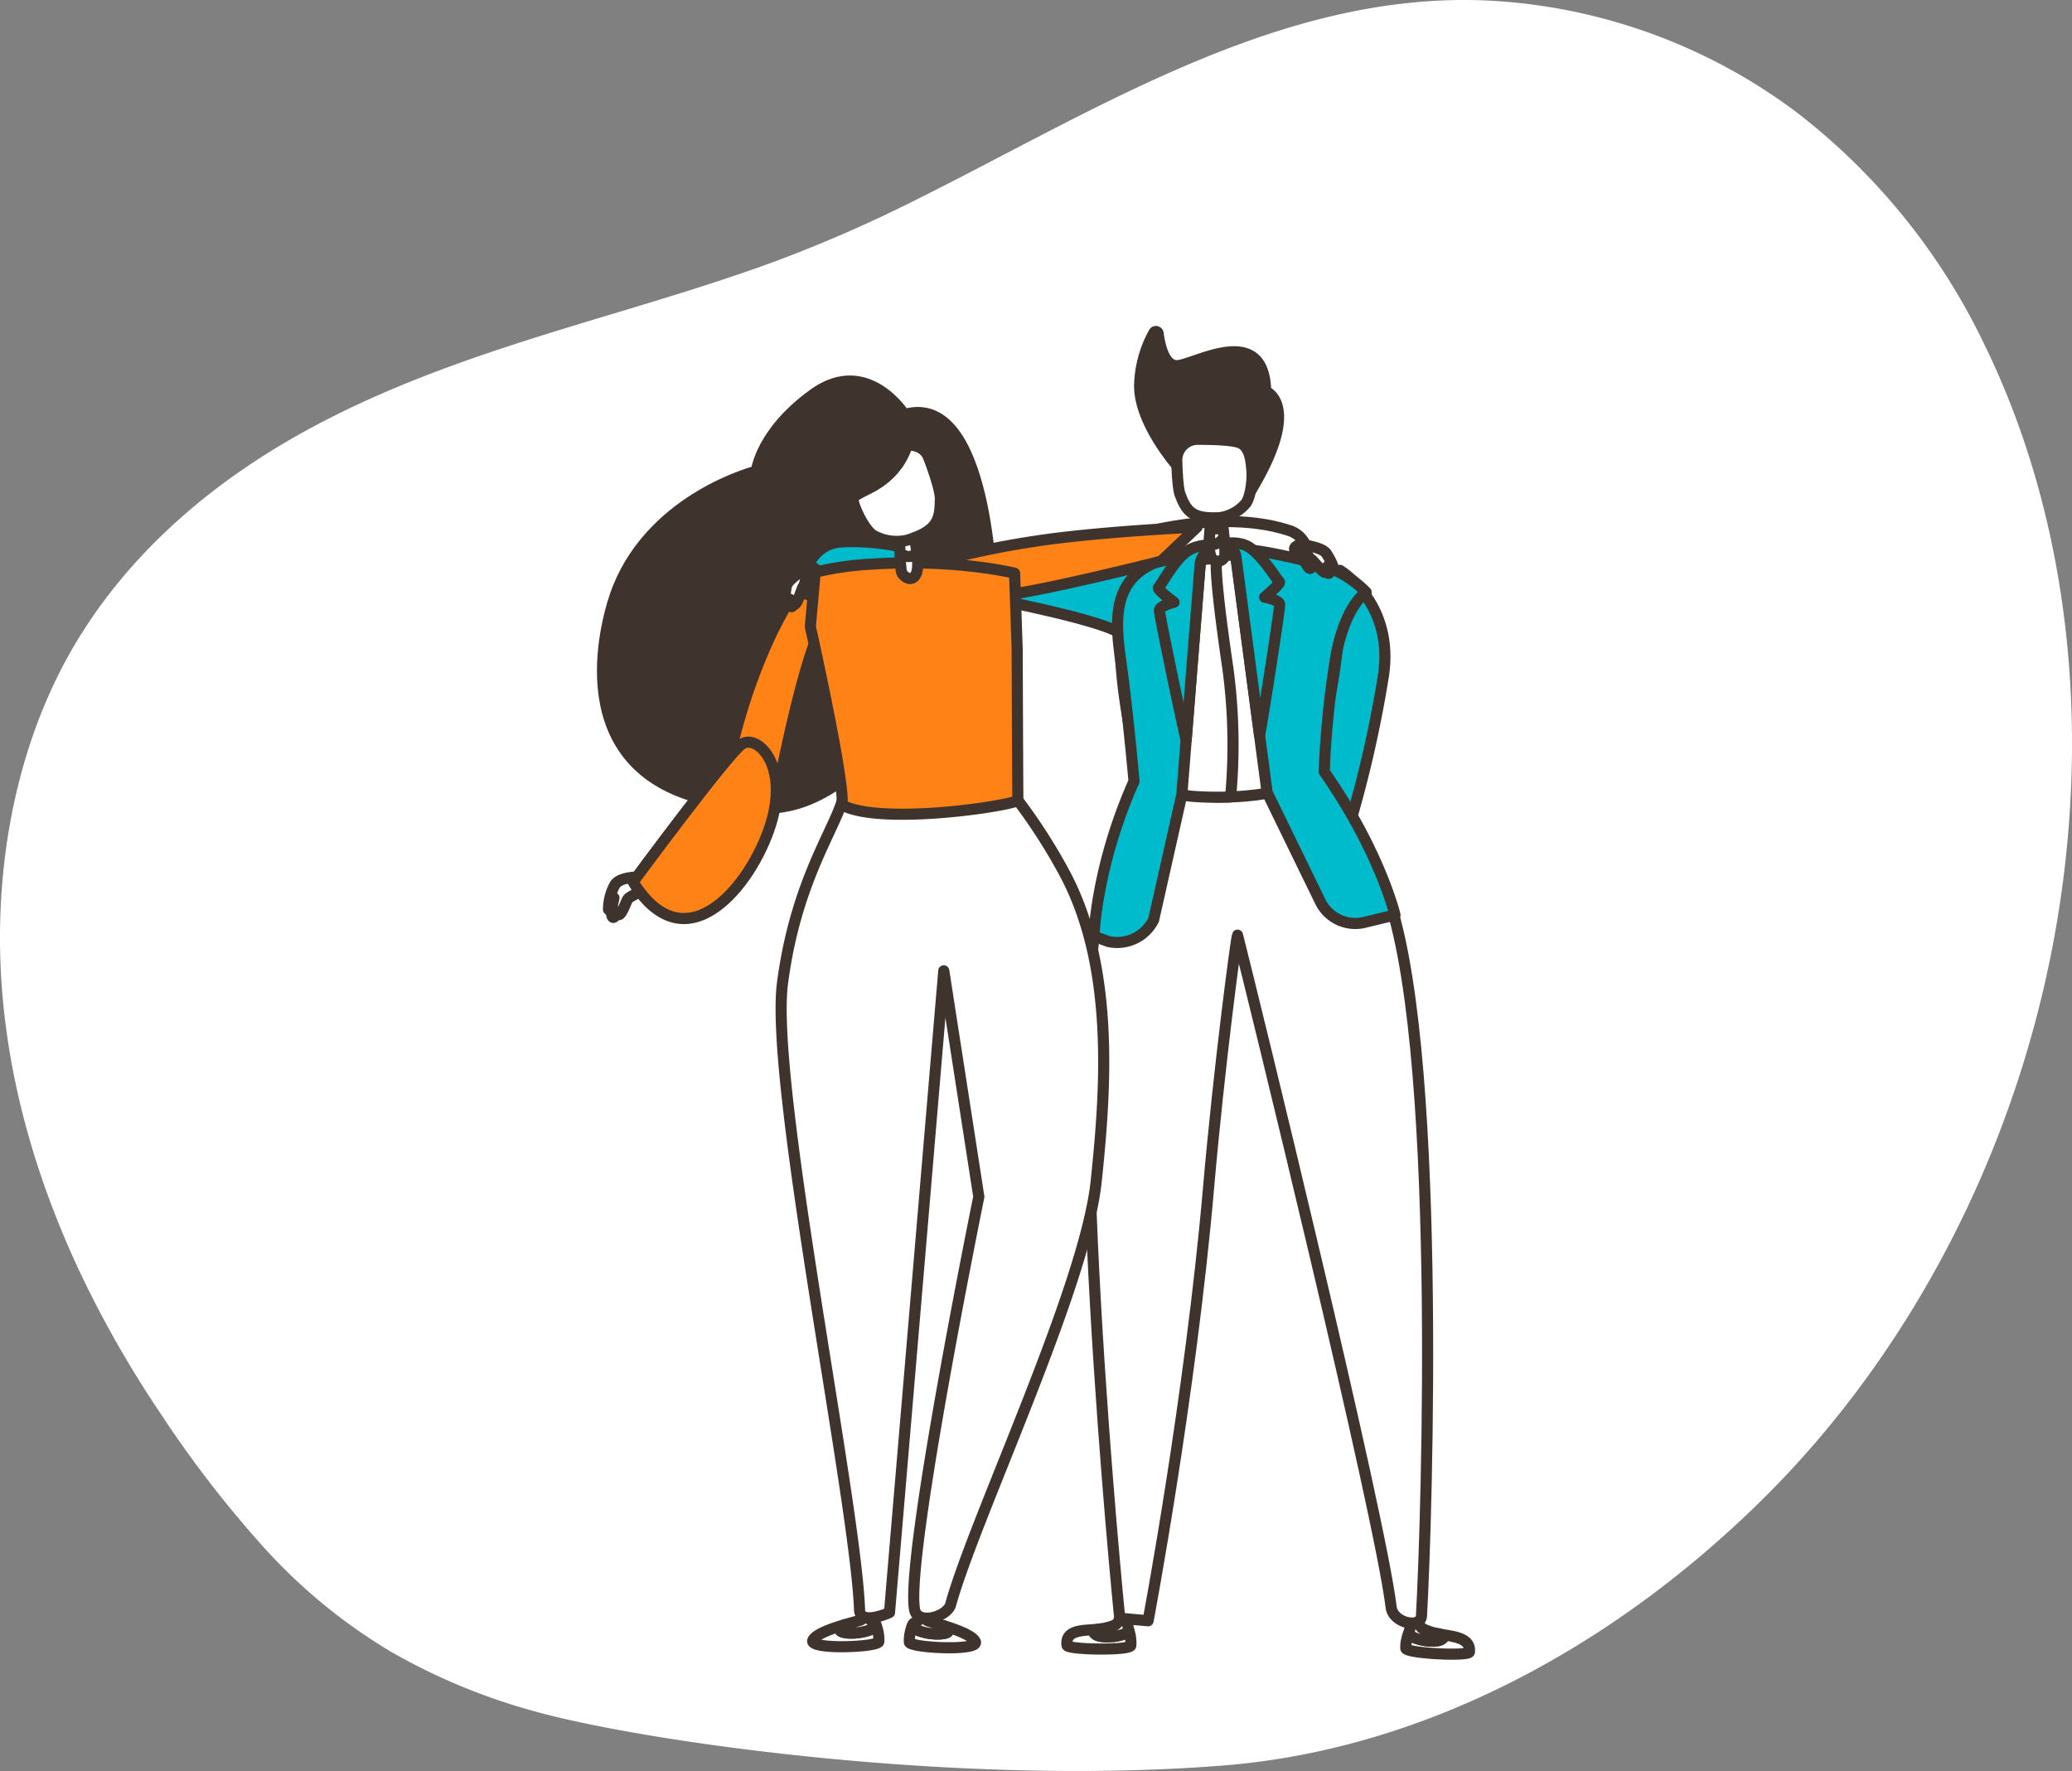 <svg xmlns="http://www.w3.org/2000/svg" xmlns:xlink="http://www.w3.org/1999/xlink" width="372.493" height="318.404" viewBox="0 0 372.493 318.404"><rect x="0" y="0" width="372.493" height="318.404" fill="#808080" stroke="none"/><defs><clipPath id="clip-path"><rect id="&#x9577;&#x65B9;&#x5F62;_536" data-name="&#x9577;&#x65B9;&#x5F62; 536" width="159.335" height="241.279" fill="none"></rect></clipPath></defs><g id="&#x30B0;&#x30EB;&#x30FC;&#x30D7;_8054" data-name="&#x30B0;&#x30EB;&#x30FC;&#x30D7; 8054" transform="translate(-831.374 -3389.798)"><path id="&#x30D1;&#x30B9;_8892" data-name="&#x30D1;&#x30B9; 8892" d="M368.932,170.485C361.7,207.853,343.5,243,317.419,269.009c-26.761,26.68-61.026,45.488-97.422,48.4-47.384,3.8-103.293-4.145-123.1-9.519a110.132,110.132,0,0,1-26.637-10.941,99.212,99.212,0,0,1-23-18.929A201.4,201.4,0,0,1,28.708,253.9a193.354,193.354,0,0,1-14.585-25.7C5.672,210.07.228,190.259.007,169.887c-.212-19.687,4.4-39.852,14.811-56.24,9.957-15.681,24.292-27.461,39.906-36.072,17.272-9.525,35.977-15.3,54.6-20.9,10.013-3.014,20.04-6.016,29.886-9.631A252.224,252.224,0,0,0,165.14,35.69C198.526,19.03,232.552-2.91,270.819.319A100.908,100.908,0,0,1,322.864,20.1a115.423,115.423,0,0,1,33.714,41.5c16.321,33.225,19.413,72.439,12.355,108.881" transform="translate(831.374 3389.798)" fill="#fff"></path><g id="&#x30B0;&#x30EB;&#x30FC;&#x30D7;_3242" data-name="&#x30B0;&#x30EB;&#x30FC;&#x30D7; 3242" transform="translate(937.953 3447.655)"><g id="&#x30B0;&#x30EB;&#x30FC;&#x30D7;_3224" data-name="&#x30B0;&#x30EB;&#x30FC;&#x30D7; 3224" clip-path="url(#clip-path)"><path id="&#x30D1;&#x30B9;_8589" data-name="&#x30D1;&#x30B9; 8589" d="M79.361,25.745s9.724,5.748,7.836,18.782a212.607,212.607,0,0,1-6.8,29.257L74.658,61.5s5.892-22.832,3.929-27.249.774-8.5.774-8.5" transform="translate(54.951 18.949)" fill="#00bbcb"></path><path id="&#x30D1;&#x30B9;_8590" data-name="&#x30D1;&#x30B9; 8590" d="M79.361,25.745s9.724,5.748,7.836,18.782a212.607,212.607,0,0,1-6.8,29.257L74.658,61.5s5.892-22.832,3.929-27.249S79.361,25.745,79.361,25.745Z" transform="translate(54.951 18.949)" fill="none" stroke="#3f342d" stroke-linecap="round" stroke-linejoin="round" stroke-width="2"></path><path id="&#x30D1;&#x30B9;_8591" data-name="&#x30D1;&#x30B9; 8591" d="M7.016,57.508S3.8,57.427,2.808,58.845a9.4,9.4,0,0,0-1.177,4.484c.356.616.986-2.081.986-2.081s-.844,3.259-.156,3.5c.318.111.672-1.005.672-1.005s-.306.382.276.521,1.285-2.153,1.679-2.778,2.722-1.312,3.578-2.528c.316-.45-.328-1.325-1.649-1.451" transform="translate(1.183 42.327)" fill="#fff"></path><path id="&#x30D1;&#x30B9;_8592" data-name="&#x30D1;&#x30B9; 8592" d="M7.016,57.508S3.8,57.427,2.808,58.845a9.4,9.4,0,0,0-1.177,4.484c.356.616.986-2.081.986-2.081s-.844,3.259-.156,3.5c.318.111.672-1.005.672-1.005s-.306.382.276.521,1.285-2.153,1.679-2.778,2.722-1.312,3.578-2.528C8.981,58.51,8.337,57.635,7.016,57.508Z" transform="translate(1.183 42.327)" fill="none" stroke="#3f342d" stroke-linecap="round" stroke-linejoin="round" stroke-width="2"></path><path id="&#x30D1;&#x30B9;_8593" data-name="&#x30D1;&#x30B9; 8593" d="M90.678,31.164s1.141-7.276-3.656-8.854c-15.077-4.955-35.1,3.033-35.1,3.033s34.811,13.716,38.753,5.821" transform="translate(38.218 15.228)" fill="#fff"></path><path id="&#x30D1;&#x30B9;_8594" data-name="&#x30D1;&#x30B9; 8594" d="M90.678,31.164s1.141-7.276-3.656-8.854c-15.077-4.955-35.1,3.033-35.1,3.033S86.736,39.059,90.678,31.164Z" transform="translate(38.218 15.228)" fill="none" stroke="#3f342d" stroke-linecap="round" stroke-linejoin="round" stroke-width="2"></path><path id="&#x30D1;&#x30B9;_8595" data-name="&#x30D1;&#x30B9; 8595" d="M55.267,12.159s-6.7-10.59-16.291-3.686S28.669,22.344,28.669,22.344,10.434,26.9,3.8,43.32c-1.96,4.854-9.64,30.4,13.459,37.425,14.539,4.425,20.952,2.042,30.134-5.251S71.013,44.036,71.013,44.036,70.23,7.784,55.267,12.159" transform="translate(0.736 4.516)" fill="#3f342d"></path><path id="&#x30D1;&#x30B9;_8596" data-name="&#x30D1;&#x30B9; 8596" d="M55.267,12.159s-6.7-10.59-16.291-3.686S28.669,22.344,28.669,22.344,10.434,26.9,3.8,43.32c-1.96,4.854-9.64,30.4,13.459,37.425,14.539,4.425,20.952,2.042,30.134-5.251S71.013,44.036,71.013,44.036,70.23,7.784,55.267,12.159Z" transform="translate(0.736 4.516)" fill="none" stroke="#3f342d" stroke-linecap="round" stroke-linejoin="round" stroke-width="2"></path><path id="&#x30D1;&#x30B9;_8597" data-name="&#x30D1;&#x30B9; 8597" d="M21.937,28.389s1.491-5.274,6.54-5.569C44.346,21.9,61.036,32.2,61.036,32.2s-37.193,4.166-39.1-3.807" transform="translate(16.146 16.753)" fill="#00bbcb"></path><path id="&#x30D1;&#x30B9;_8598" data-name="&#x30D1;&#x30B9; 8598" d="M21.937,28.389s1.491-5.274,6.54-5.569C44.346,21.9,61.036,32.2,61.036,32.2S23.843,36.363,21.937,28.389Z" transform="translate(16.146 16.753)" fill="none" stroke="#3f342d" stroke-linecap="round" stroke-linejoin="round" stroke-width="2"></path><path id="&#x30D1;&#x30B9;_8599" data-name="&#x30D1;&#x30B9; 8599" d="M80.165,25.958a151.209,151.209,0,0,0-18.207-.875c-11.046.054-27.785-1.252-27.785-1.252l10.642,8.064S64.039,35.5,69.08,38.124c3.758,1.955,11.085-12.166,11.085-12.166" transform="translate(25.152 17.54)" fill="#00bbcb"></path><path id="&#x30D1;&#x30B9;_8600" data-name="&#x30D1;&#x30B9; 8600" d="M80.165,25.958a151.209,151.209,0,0,0-18.207-.875c-11.046.054-27.785-1.252-27.785-1.252l10.642,8.064S64.039,35.5,69.08,38.124C72.839,40.079,80.165,25.958,80.165,25.958Z" transform="translate(25.152 17.54)" fill="none" stroke="#3f342d" stroke-linecap="round" stroke-linejoin="round" stroke-width="2"></path><path id="&#x30D1;&#x30B9;_8601" data-name="&#x30D1;&#x30B9; 8601" d="M33.945,28.314a155.786,155.786,0,0,1,19.786-4.39c11.692-1.875,29.9-2.661,29.9-2.661l-6.488,6.151s-22.86,5.745-28.325,6.045c-4.581.25-14.869-5.144-14.869-5.144" transform="translate(24.985 15.649)" fill="#ff8217"></path><path id="&#x30D1;&#x30B9;_8602" data-name="&#x30D1;&#x30B9; 8602" d="M33.945,28.314a155.786,155.786,0,0,1,19.786-4.39c11.692-1.875,29.9-2.661,29.9-2.661l-6.488,6.151s-22.86,5.745-28.325,6.045C44.233,33.708,33.945,28.314,33.945,28.314Z" transform="translate(24.985 15.649)" fill="none" stroke="#3f342d" stroke-linecap="round" stroke-linejoin="round" stroke-width="2"></path><path id="&#x30D1;&#x30B9;_8603" data-name="&#x30D1;&#x30B9; 8603" d="M49.118,138.32c-.424-3.139,3.726-2.561,6.045-2.953-.639.366-1.422.9-.455,1.219,1.415.469,4.576.151,5.55-.844a6.63,6.63,0,0,1,.318,2.6c-.054.948-11.348.788-11.458-.017" transform="translate(36.13 99.634)" fill="#fff"></path><path id="&#x30D1;&#x30B9;_8604" data-name="&#x30D1;&#x30B9; 8604" d="M49.118,138.32c-.424-3.139,3.726-2.561,6.045-2.953-.639.366-1.422.9-.455,1.219,1.415.469,4.576.151,5.55-.844a6.63,6.63,0,0,1,.318,2.6C60.522,139.285,49.227,139.125,49.118,138.32Z" transform="translate(36.13 99.634)" fill="none" stroke="#3f342d" stroke-linecap="round" stroke-linejoin="round" stroke-width="2"></path><path id="&#x30D1;&#x30B9;_8605" data-name="&#x30D1;&#x30B9; 8605" d="M52.661,137.4c-.967-.321-1.238-1.016.266-1.194a11.232,11.232,0,0,0,2.7-.694c.641-.253.917-1.246.917-1.246l1.2.021s.375,2.042.467,2.271c-.974.995-4.135,1.312-5.55.844" transform="translate(38.176 98.822)" fill="#fff"></path><path id="&#x30D1;&#x30B9;_8606" data-name="&#x30D1;&#x30B9; 8606" d="M52.661,137.4c-.967-.321-1.238-1.016.266-1.194a11.232,11.232,0,0,0,2.7-.694c.641-.253.917-1.246.917-1.246l1.2.021s.375,2.042.467,2.271C57.238,137.549,54.076,137.867,52.661,137.4Z" transform="translate(38.176 98.822)" fill="none" stroke="#3f342d" stroke-linecap="round" stroke-linejoin="round" stroke-width="2"></path><path id="&#x30D1;&#x30B9;_8607" data-name="&#x30D1;&#x30B9; 8607" d="M95.622,139.163c.286-2.83-3.562-2.783-5.852-3.318.615.4,1.363.984.378,1.245-1.441.382-4.576-.128-5.488-1.182a6.592,6.592,0,0,0-.476,2.573c-.005.95,11.355,1.491,11.437.682" transform="translate(61.963 99.986)" fill="#fff"></path><path id="&#x30D1;&#x30B9;_8608" data-name="&#x30D1;&#x30B9; 8608" d="M95.622,139.163c.286-2.83-3.562-2.783-5.852-3.318.615.4,1.363.984.378,1.245-1.441.382-4.576-.128-5.488-1.182a6.592,6.592,0,0,0-.476,2.573C84.18,139.43,95.54,139.972,95.622,139.163Z" transform="translate(61.963 99.986)" fill="none" stroke="#3f342d" stroke-linecap="round" stroke-linejoin="round" stroke-width="2"></path><path id="&#x30D1;&#x30B9;_8609" data-name="&#x30D1;&#x30B9; 8609" d="M89.946,138.012c.984-.26,1.3-.939-.193-1.208a11.1,11.1,0,0,1-2.649-.859c-.625-.292-.838-1.3-.838-1.3l-1.2-.054s-.5,2.016-.6,2.238c.911,1.054,4.047,1.564,5.488,1.182" transform="translate(62.164 99.064)" fill="#fff"></path><path id="&#x30D1;&#x30B9;_8610" data-name="&#x30D1;&#x30B9; 8610" d="M89.946,138.012c.984-.26,1.3-.939-.193-1.208a11.1,11.1,0,0,1-2.649-.859c-.625-.292-.838-1.3-.838-1.3l-1.2-.054s-.5,2.016-.6,2.238C85.369,137.884,88.5,138.394,89.946,138.012Z" transform="translate(62.164 99.064)" fill="none" stroke="#3f342d" stroke-linecap="round" stroke-linejoin="round" stroke-width="2"></path><path id="&#x30D1;&#x30B9;_8611" data-name="&#x30D1;&#x30B9; 8611" d="M104.6,67.551C100.475,57.4,94.392,47.37,92.562,46.408c-5.479-.038-28.705,1.672-30.893,1.639-1.851.922-4.241,7.1-7.475,18.011-7.9,26.657,2.779,132.869,2.779,132.869l5.1.457s7.576-40.014,10.876-77.9c1.92-22.058,5.017-45.107,5.2-45.362,2.462,9.649,25.593,103.863,27.62,120.831.342,2.866,5.319,3.889,5.451,1.557.976-17.293,3.837-105.2-6.623-130.963" transform="translate(37.745 34.157)" fill="#fff"></path><path id="&#x30D1;&#x30B9;_8612" data-name="&#x30D1;&#x30B9; 8612" d="M104.6,67.551C100.475,57.4,94.392,47.37,92.562,46.408c-5.479-.038-28.705,1.672-30.893,1.639-1.851.922-4.241,7.1-7.475,18.011-7.9,26.657,2.779,132.869,2.779,132.869l5.1.457s7.576-40.014,10.876-77.9c1.92-22.058,5.017-45.107,5.2-45.362,2.462,9.649,25.593,103.863,27.62,120.831.342,2.866,5.319,3.889,5.451,1.557C112.2,181.221,115.057,93.312,104.6,67.551Z" transform="translate(37.745 34.157)" fill="none" stroke="#3f342d" stroke-linecap="round" stroke-linejoin="round" stroke-width="2"></path><path id="&#x30D1;&#x30B9;_8613" data-name="&#x30D1;&#x30B9; 8613" d="M93.442,28.209s-8.48-3.7-13.053-3.755c-6.694-.082-10.043-.884-16.287.434-4.915,1.036-6.626,2.384-7.859,6.034-2.965,8.783,1.516,35.413,1.516,35.413s10.036,1.6,16.958,1.286C86.281,67.1,90.82,63.107,90.82,63.107s-.038-11.133.479-14.956c.87-6.429,2.142-19.942,2.142-19.942" transform="translate(40.649 17.766)" fill="#fff"></path><path id="&#x30D1;&#x30B9;_8614" data-name="&#x30D1;&#x30B9; 8614" d="M93.442,28.209s-8.48-3.7-13.053-3.755c-6.694-.082-10.043-.884-16.287.434-4.915,1.036-6.626,2.384-7.859,6.034-2.965,8.783,1.516,35.413,1.516,35.413s10.036,1.6,16.958,1.286C86.281,67.1,90.82,63.107,90.82,63.107s-.038-11.133.479-14.956C92.169,41.722,93.442,28.209,93.442,28.209Z" transform="translate(40.649 17.766)" fill="none" stroke="#3f342d" stroke-linecap="round" stroke-linejoin="round" stroke-width="2"></path><path id="&#x30D1;&#x30B9;_8615" data-name="&#x30D1;&#x30B9; 8615" d="M72.048,24.5s-12.874.686-15.06,3.859c-6.1,8.866,1.495,36.425,1.495,36.425s5.734,2.366,9.658,2.536a57.749,57.749,0,0,0,6.317.076,102.623,102.623,0,0,0-.483-23.039C71.017,24.256,72.048,24.5,72.048,24.5" transform="translate(40.198 18.03)" fill="#fff"></path><path id="&#x30D1;&#x30B9;_8616" data-name="&#x30D1;&#x30B9; 8616" d="M72.048,24.5s-12.874.686-15.06,3.859c-6.1,8.866,1.495,36.425,1.495,36.425s5.734,2.366,9.658,2.536a57.749,57.749,0,0,0,6.317.076,102.623,102.623,0,0,0-.483-23.039C71.017,24.256,72.048,24.5,72.048,24.5Z" transform="translate(40.198 18.03)" fill="none" stroke="#3f342d" stroke-linecap="round" stroke-linejoin="round" stroke-width="2"></path><path id="&#x30D1;&#x30B9;_8617" data-name="&#x30D1;&#x30B9; 8617" d="M66.691,23.576l5.79,43.71,9.566,19.628a6.983,6.983,0,0,0,7.913,3.729l5.512-1.328S92.778,77.9,82.734,63.539A172.7,172.7,0,0,1,84.84,42.83c1.691-9.288,5.444-11.555,5.444-11.555a19.368,19.368,0,0,0-8.616-5.066c-2.953-.785-11.487-2.9-14.977-2.634h0" transform="translate(48.736 17.335)" fill="#00bbcb"></path><path id="&#x30D1;&#x30B9;_8618" data-name="&#x30D1;&#x30B9; 8618" d="M66.691,23.576l5.79,43.71,9.566,19.628a6.983,6.983,0,0,0,7.913,3.729l5.512-1.328S92.778,77.9,82.734,63.539A172.7,172.7,0,0,1,84.84,42.83c1.691-9.288,5.444-11.555,5.444-11.555a19.368,19.368,0,0,0-8.616-5.066c-2.953-.785-11.487-2.9-14.977-2.634Z" transform="translate(48.736 17.335)" fill="none" stroke="#3f342d" stroke-linecap="round" stroke-linejoin="round" stroke-width="2"></path><path id="&#x30D1;&#x30B9;_8619" data-name="&#x30D1;&#x30B9; 8619" d="M71.127,24.092l-3.443,43.2L62.619,89.78A7.309,7.309,0,0,1,54.548,93.7l-2.654-.951s.314-12.4,7.2-27.888c0,0-1.057-11.994-2.349-21.346-.906-6.567-1.861-14.248,5.611-17.708,1.646-.762,8.772-1.717,8.772-1.717" transform="translate(38.196 17.732)" fill="#00bbcb"></path><path id="&#x30D1;&#x30B9;_8620" data-name="&#x30D1;&#x30B9; 8620" d="M71.127,24.092l-3.443,43.2L62.619,89.78A7.309,7.309,0,0,1,54.548,93.7l-2.654-.951s.314-12.4,7.2-27.888c0,0-1.057-11.994-2.349-21.346-.906-6.567-1.861-14.248,5.611-17.708C64,25.047,71.127,24.092,71.127,24.092Z" transform="translate(38.196 17.732)" fill="none" stroke="#3f342d" stroke-linecap="round" stroke-linejoin="round" stroke-width="2"></path><path id="&#x30D1;&#x30B9;_8621" data-name="&#x30D1;&#x30B9; 8621" d="M66.885,23.836A1.73,1.73,0,0,1,68.3,25.311l4.257,32.137c.059.455,3.706-22.718,3.613-23.513s-2.7-1.281-2.7-1.281,3.005-2.5,2.647-2.759-2.981-4.618-5.378-6.2-6.477-.328-6.477-.328Z" transform="translate(47.295 16.855)" fill="#00bbcb"></path><path id="&#x30D1;&#x30B9;_8622" data-name="&#x30D1;&#x30B9; 8622" d="M66.885,23.836A1.73,1.73,0,0,1,68.3,25.311l4.257,32.137c.059.455,3.706-22.718,3.613-23.513s-2.7-1.281-2.7-1.281,3.005-2.5,2.647-2.759-2.981-4.618-5.378-6.2-6.477-.328-6.477-.328Z" transform="translate(47.295 16.855)" fill="none" stroke="#3f342d" stroke-linecap="round" stroke-linejoin="round" stroke-width="2"></path><path id="&#x30D1;&#x30B9;_8623" data-name="&#x30D1;&#x30B9; 8623" d="M68.284,23.8a3.41,3.41,0,0,0-2.222,2.929c-.585,7.376-2.469,31.042-2.5,31.429-.035.458-4.859-22.494-4.811-23.292s2.63-1.429,2.63-1.429-3.137-2.326-2.8-2.608,2.722-4.774,5.029-6.484,6.4-1.187,6.4-1.187Z" transform="translate(43.103 16.988)" fill="#00bbcb"></path><path id="&#x30D1;&#x30B9;_8624" data-name="&#x30D1;&#x30B9; 8624" d="M68.284,23.8a3.41,3.41,0,0,0-2.222,2.929c-.585,7.376-2.469,31.042-2.5,31.429-.035.458-4.859-22.494-4.811-23.292s2.63-1.429,2.63-1.429-3.137-2.326-2.8-2.608,2.722-4.774,5.029-6.484,6.4-1.187,6.4-1.187Z" transform="translate(43.103 16.988)" fill="none" stroke="#3f342d" stroke-linecap="round" stroke-linejoin="round" stroke-width="2"></path><path id="&#x30D1;&#x30B9;_8625" data-name="&#x30D1;&#x30B9; 8625" d="M66.148,20.8s.746,5.54.4,6.159a1.3,1.3,0,0,1-2.364.05c-.746-1.385-.028-6.22-.028-6.22Z" transform="translate(46.992 15.299)" fill="#fff"></path><path id="&#x30D1;&#x30B9;_8626" data-name="&#x30D1;&#x30B9; 8626" d="M66.148,20.8s.746,5.54.4,6.159a1.3,1.3,0,0,1-2.364.05c-.746-1.385-.028-6.22-.028-6.22Z" transform="translate(46.992 15.299)" fill="none" stroke="#3f342d" stroke-linecap="round" stroke-linejoin="round" stroke-width="2"></path><path id="&#x30D1;&#x30B9;_8627" data-name="&#x30D1;&#x30B9; 8627" d="M66.451,22.823a2.165,2.165,0,0,1-2.6,1.335,20.866,20.866,0,0,1,.142-2.731l2.3.012c.094.8.09.455.158,1.384" transform="translate(46.99 15.771)" fill="#fff"></path><path id="&#x30D1;&#x30B9;_8628" data-name="&#x30D1;&#x30B9; 8628" d="M66.451,22.823a2.165,2.165,0,0,1-2.6,1.335,20.866,20.866,0,0,1,.142-2.731l2.3.012C66.387,22.236,66.383,21.894,66.451,22.823Z" transform="translate(46.99 15.771)" fill="none" stroke="#3f342d" stroke-linecap="round" stroke-linejoin="round" stroke-width="2"></path><path id="&#x30D1;&#x30B9;_8629" data-name="&#x30D1;&#x30B9; 8629" d="M63.715,25.533s-7.165-7.922-7.092-14.857a20.563,20.563,0,0,1,2.569-9.439.4.4,0,0,1,.759.156C60.217,3.4,61.024,7.2,63.333,7.15c3.139-.068,15.694-7.941,15.951,4.625,0,0,6.857,2.4-3.047,18.454Z" transform="translate(41.676 0.737)" fill="#3f342d"></path><path id="&#x30D1;&#x30B9;_8630" data-name="&#x30D1;&#x30B9; 8630" d="M63.715,25.533s-7.165-7.922-7.092-14.857a20.563,20.563,0,0,1,2.569-9.439.4.4,0,0,1,.759.156C60.217,3.4,61.024,7.2,63.333,7.15c3.139-.068,15.694-7.941,15.951,4.625,0,0,6.857,2.4-3.047,18.454Z" transform="translate(41.676 0.737)" fill="none" stroke="#3f342d" stroke-linecap="round" stroke-linejoin="round" stroke-width="2"></path><path id="&#x30D1;&#x30B9;_8631" data-name="&#x30D1;&#x30B9; 8631" d="M61.171,22.333c-.446-.766-.628-3.788-.7-6.321a3.738,3.738,0,0,1,3.726-3.842c3.257-.016,6.861.161,7.866.74,1.576.911,1.743,3.1,1.9,4.717s-.137,4.576-1.031,6a7.48,7.48,0,0,1-4.84,2.639c-4.451.2-5.788-.868-6.918-3.932" transform="translate(44.505 8.957)" fill="#fff"></path><path id="&#x30D1;&#x30B9;_8632" data-name="&#x30D1;&#x30B9; 8632" d="M61.171,22.333c-.446-.766-.628-3.788-.7-6.321a3.738,3.738,0,0,1,3.726-3.842c3.257-.016,6.861.161,7.866.74,1.576.911,1.743,3.1,1.9,4.717s-.137,4.576-1.031,6a7.48,7.48,0,0,1-4.84,2.639C63.638,26.465,62.3,25.4,61.171,22.333Z" transform="translate(44.505 8.957)" fill="none" stroke="#3f342d" stroke-linecap="round" stroke-linejoin="round" stroke-width="2"></path><path id="&#x30D1;&#x30B9;_8633" data-name="&#x30D1;&#x30B9; 8633" d="M29.944,25.938s-3.13.51-8.665,12.534a106.748,106.748,0,0,0-7.534,24.381l9,4.271s5.639-30.438,9.7-33.479-2.5-7.706-2.5-7.706" transform="translate(10.117 19.091)" fill="#ff8217"></path><path id="&#x30D1;&#x30B9;_8634" data-name="&#x30D1;&#x30B9; 8634" d="M29.944,25.938s-3.13.51-8.665,12.534a106.748,106.748,0,0,0-7.534,24.381l9,4.271s5.639-30.438,9.7-33.479S29.944,25.938,29.944,25.938Z" transform="translate(10.117 19.091)" fill="none" stroke="#3f342d" stroke-linecap="round" stroke-linejoin="round" stroke-width="2"></path><path id="&#x30D1;&#x30B9;_8635" data-name="&#x30D1;&#x30B9; 8635" d="M4.167,68.659s16.9-22.919,19.558-24.771,8.581,3.614,5.158,14.494S13.646,83.954,4.167,68.659" transform="translate(3.067 32.041)" fill="#ff8217"></path><path id="&#x30D1;&#x30B9;_8636" data-name="&#x30D1;&#x30B9; 8636" d="M4.167,68.659s16.9-22.919,19.558-24.771,8.581,3.614,5.158,14.494S13.646,83.954,4.167,68.659Z" transform="translate(3.067 32.041)" fill="none" stroke="#3f342d" stroke-linecap="round" stroke-linejoin="round" stroke-width="2"></path><path id="&#x30D1;&#x30B9;_8637" data-name="&#x30D1;&#x30B9; 8637" d="M23.589,25.712s-3.182,1.776-3.446,3.151c-.224,1.167-.507,3.441.108,3.467s.519-1.177.519-1.177-.028,1.234.245,1.338.394-.347.394-.347-.233.137.252-.042,1.083-2.226,1.415-3.036c.24-.59,2.361-1.818,2.394-3.1.012-.474-.871-.8-1.88-.253" transform="translate(14.632 18.717)" fill="#fff"></path><path id="&#x30D1;&#x30B9;_8638" data-name="&#x30D1;&#x30B9; 8638" d="M23.589,25.712s-3.182,1.776-3.446,3.151c-.224,1.167-.507,3.441.108,3.467s.519-1.177.519-1.177-.028,1.234.245,1.338.394-.347.394-.347-.233.137.252-.042,1.083-2.226,1.415-3.036c.24-.59,2.361-1.818,2.394-3.1C25.481,25.491,24.6,25.17,23.589,25.712Z" transform="translate(14.632 18.717)" fill="none" stroke="#3f342d" stroke-linecap="round" stroke-linejoin="round" stroke-width="2"></path><path id="&#x30D1;&#x30B9;_8639" data-name="&#x30D1;&#x30B9; 8639" d="M23.18,26.427s-.184,3.092-.564,3.3-1-.779-.559-2.46,1.123-.839,1.123-.839" transform="translate(16.124 19.296)" fill="#fff"></path><path id="&#x30D1;&#x30B9;_8640" data-name="&#x30D1;&#x30B9; 8640" d="M23.18,26.427s-.184,3.092-.564,3.3-1-.779-.559-2.46S23.18,26.427,23.18,26.427Z" transform="translate(16.124 19.296)" fill="none" stroke="#3f342d" stroke-linecap="round" stroke-linejoin="round" stroke-width="2"></path><path id="&#x30D1;&#x30B9;_8641" data-name="&#x30D1;&#x30B9; 8641" d="M22.811,137.706c.554-1.1,3.418-2.1,5.694-2.772-.682.422-1.358,1.028-.293,1.34,1.555.457,4.982-.009,6-1.128a7.23,7.23,0,0,1,.443,2.812c-.023,1.033-12.746,1.529-11.848-.252" transform="translate(16.756 99.316)" fill="#fff"></path><path id="&#x30D1;&#x30B9;_8642" data-name="&#x30D1;&#x30B9; 8642" d="M22.811,137.706c.554-1.1,3.418-2.1,5.694-2.772-.682.422-1.358,1.028-.293,1.34,1.555.457,4.982-.009,6-1.128a7.23,7.23,0,0,1,.443,2.812C34.637,138.991,21.914,139.488,22.811,137.706Z" transform="translate(16.756 99.316)" fill="none" stroke="#3f342d" stroke-linecap="round" stroke-linejoin="round" stroke-width="2"></path><path id="&#x30D1;&#x30B9;_8643" data-name="&#x30D1;&#x30B9; 8643" d="M26.138,137.08c-1.064-.312-.389-.918.293-1.34,1.411-.418,2.6-.712,2.858-.826a1.663,1.663,0,0,0,.887-.931l.714-.144s-.469.979.851,1.476c.222.083.293.392.4.637-1.023,1.12-4.449,1.585-6,1.128" transform="translate(18.83 98.51)" fill="#fff"></path><path id="&#x30D1;&#x30B9;_8644" data-name="&#x30D1;&#x30B9; 8644" d="M26.138,137.08c-1.064-.312-.389-.918.293-1.34,1.411-.418,2.6-.712,2.858-.826a1.663,1.663,0,0,0,.887-.931l.714-.144s-.469.979.851,1.476c.222.083.293.392.4.637C31.121,137.071,27.694,137.537,26.138,137.08Z" transform="translate(18.83 98.51)" fill="none" stroke="#3f342d" stroke-linecap="round" stroke-linejoin="round" stroke-width="2"></path><path id="&#x30D1;&#x30B9;_8645" data-name="&#x30D1;&#x30B9; 8645" d="M44.626,137.885c-.54-1.106-3.39-2.144-5.656-2.849.675.431,1.344,1.047.276,1.344-1.562.436-4.982-.076-5.989-1.208a7.2,7.2,0,0,0-.481,2.805c.007,1.035,12.723,1.7,11.85-.092" transform="translate(24.124 99.391)" fill="#fff"></path><path id="&#x30D1;&#x30B9;_8646" data-name="&#x30D1;&#x30B9; 8646" d="M44.626,137.885c-.54-1.106-3.39-2.144-5.656-2.849.675.431,1.344,1.047.276,1.344-1.562.436-4.982-.076-5.989-1.208a7.2,7.2,0,0,0-.481,2.805C32.783,139.012,45.5,139.676,44.626,137.885Z" transform="translate(24.124 99.391)" fill="none" stroke="#3f342d" stroke-linecap="round" stroke-linejoin="round" stroke-width="2"></path><path id="&#x30D1;&#x30B9;_8647" data-name="&#x30D1;&#x30B9; 8647" d="M39.041,137.212c1.068-.3.4-.913-.276-1.344-1.4-.437-2.585-.747-2.845-.866a1.655,1.655,0,0,1-.875-.941l-.712-.155s.457.986-.871,1.465c-.222.08-.3.389-.41.632,1.007,1.132,4.427,1.644,5.989,1.208" transform="translate(24.327 98.56)" fill="#fff"></path><path id="&#x30D1;&#x30B9;_8648" data-name="&#x30D1;&#x30B9; 8648" d="M39.041,137.212c1.068-.3.4-.913-.276-1.344-1.4-.437-2.585-.747-2.845-.866a1.655,1.655,0,0,1-.875-.941l-.712-.155s.457.986-.871,1.465c-.222.08-.3.389-.41.632C34.059,137.136,37.479,137.648,39.041,137.212Z" transform="translate(24.327 98.56)" fill="none" stroke="#3f342d" stroke-linecap="round" stroke-linejoin="round" stroke-width="2"></path><path id="&#x30D1;&#x30B9;_8649" data-name="&#x30D1;&#x30B9; 8649" d="M60.888,48.934A101.019,101.019,0,0,1,70.3,63.265c9.1,16.732,7.654,38.523,5.83,55.728-2.01,18.973-21.91,60.617-26.152,76.021-.615,2.229-5.939,3.76-6.484.955-1.757-9.026,11.543-74.25,11.543-74.25l-6.3-40.62-9.76,115.373s-5.278,2.434-5.383-.483c-.7-19.522-16.2-94.659-13.855-112.66C22.379,63.124,30.678,53.812,30.9,48.354c3.611,1.109,23.8,4.514,29.986.58" transform="translate(14.352 35.59)" fill="#fff"></path><path id="&#x30D1;&#x30B9;_8650" data-name="&#x30D1;&#x30B9; 8650" d="M60.888,48.934A101.019,101.019,0,0,1,70.3,63.265c9.1,16.732,7.654,38.523,5.83,55.728-2.01,18.973-21.91,60.617-26.152,76.021-.615,2.229-5.939,3.76-6.484.955-1.757-9.026,11.543-74.25,11.543-74.25l-6.3-40.62-9.76,115.373s-5.278,2.434-5.383-.483c-.7-19.522-16.2-94.659-13.855-112.66C22.379,63.124,30.678,53.812,30.9,48.354,34.512,49.463,54.7,52.868,60.888,48.934Z" transform="translate(14.352 35.59)" fill="none" stroke="#3f342d" stroke-linecap="round" stroke-linejoin="round" stroke-width="2"></path><path id="&#x30D1;&#x30B9;_8651" data-name="&#x30D1;&#x30B9; 8651" d="M59.242,26.826S48.693,24.173,33.423,25.2a55.068,55.068,0,0,0-10.029,1.443l-.873,9.788s6.35,28.391,5.679,32.044c6.409,3.559,28.1.58,31.637-.741-.031-.316-.134-27.412-.134-27.412Z" transform="translate(16.576 18.375)" fill="#ff8217"></path><path id="&#x30D1;&#x30B9;_8652" data-name="&#x30D1;&#x30B9; 8652" d="M59.242,26.826S48.693,24.173,33.423,25.2a55.068,55.068,0,0,0-10.029,1.443l-.873,9.788s6.35,28.391,5.679,32.044c6.409,3.559,28.1.58,31.637-.741-.031-.316-.134-27.412-.134-27.412Z" transform="translate(16.576 18.375)" fill="none" stroke="#3f342d" stroke-linecap="round" stroke-linejoin="round" stroke-width="2"></path><path id="&#x30D1;&#x30B9;_8653" data-name="&#x30D1;&#x30B9; 8653" d="M31.774,21.317s-.054,7.58.42,8.38,2.022,1.755,2.663-.2-.849-8.418-.849-8.418Z" transform="translate(23.385 15.511)" fill="#fff"></path><path id="&#x30D1;&#x30B9;_8654" data-name="&#x30D1;&#x30B9; 8654" d="M31.774,21.317s-.054,7.58.42,8.38,2.022,1.755,2.663-.2-.849-8.418-.849-8.418Z" transform="translate(23.385 15.511)" fill="none" stroke="#3f342d" stroke-linecap="round" stroke-linejoin="round" stroke-width="2"></path><path id="&#x30D1;&#x30B9;_8655" data-name="&#x30D1;&#x30B9; 8655" d="M34.848,24.986a24.335,24.335,0,0,1-.33-2.729l-2.731.575s-.005.969.007,2.3c.766.7,2.187,1.187,3.054-.141" transform="translate(23.396 16.382)" fill="#fff"></path><path id="&#x30D1;&#x30B9;_8656" data-name="&#x30D1;&#x30B9; 8656" d="M34.848,24.986a24.335,24.335,0,0,1-.33-2.729l-2.731.575s-.005.969.007,2.3C32.56,25.823,33.982,26.314,34.848,24.986Z" transform="translate(23.396 16.382)" fill="none" stroke="#3f342d" stroke-linecap="round" stroke-linejoin="round" stroke-width="2"></path><path id="&#x30D1;&#x30B9;_8657" data-name="&#x30D1;&#x30B9; 8657" d="M42.871,22.877c.318-1.805-2.163-8.048-2.163-8.048-1.708-3.7-7.72-1.467-9.149-.828a10.639,10.639,0,0,0-4.172,3.045c-1.338,1.606-.648,4.028-.175,5.84s1.967,4.877,3.5,6.057a8.612,8.612,0,0,0,6.267.924c4.877-1.554,5.9-3.238,5.9-6.989" transform="translate(19.584 9.382)" fill="#fff"></path><path id="&#x30D1;&#x30B9;_8658" data-name="&#x30D1;&#x30B9; 8658" d="M42.871,22.877c.318-1.805-2.163-8.048-2.163-8.048-1.708-3.7-7.72-1.467-9.149-.828a10.639,10.639,0,0,0-4.172,3.045c-1.338,1.606-.648,4.028-.175,5.84s1.967,4.877,3.5,6.057a8.612,8.612,0,0,0,6.267.924C41.852,28.312,42.871,26.628,42.871,22.877Z" transform="translate(19.584 9.382)" fill="none" stroke="#3f342d" stroke-linecap="round" stroke-linejoin="round" stroke-width="2"></path><path id="&#x30D1;&#x30B9;_8659" data-name="&#x30D1;&#x30B9; 8659" d="M38.872,11.181l1.663,1.267s-.363,6-7.43,9.427-7.262,6.31-7.262,6.31S18,23.575,25,17s13.867-5.821,13.867-5.821" transform="translate(16.263 8.21)" fill="#3f342d"></path><path id="&#x30D1;&#x30B9;_8660" data-name="&#x30D1;&#x30B9; 8660" d="M38.872,11.181l1.663,1.267s-.363,6-7.43,9.427-7.262,6.31-7.262,6.31S18,23.575,25,17,38.872,11.181,38.872,11.181Z" transform="translate(16.263 8.21)" fill="none" stroke="#3f342d" stroke-linecap="round" stroke-linejoin="round" stroke-width="2"></path><path id="&#x30D1;&#x30B9;_8661" data-name="&#x30D1;&#x30B9; 8661" d="M74.258,23.1s3.437.455,4.154,1.58c.608.953,1.654,2.864,1.121,3.1s-.873-.859-.873-.859.457,1.082.253,1.269-.47-.168-.47-.168.253.04-.238.052-1.739-1.59-2.316-2.191c-.42-.437-2.727-.779-3.206-1.9-.175-.415.491-1.009,1.575-.884" transform="translate(53.477 16.993)" fill="#fff"></path><path id="&#x30D1;&#x30B9;_8662" data-name="&#x30D1;&#x30B9; 8662" d="M74.258,23.1s3.437.455,4.154,1.58c.608.953,1.654,2.864,1.121,3.1s-.873-.859-.873-.859.457,1.082.253,1.269-.47-.168-.47-.168.253.04-.238.052-1.739-1.59-2.316-2.191c-.42-.437-2.727-.779-3.206-1.9C72.508,23.573,73.175,22.979,74.258,23.1Z" transform="translate(53.477 16.993)" fill="none" stroke="#3f342d" stroke-linecap="round" stroke-linejoin="round" stroke-width="2"></path><path id="&#x30D1;&#x30B9;_8663" data-name="&#x30D1;&#x30B9; 8663" d="M73.289,24.124s1.248,2.67,1.656,2.72.608-1.04-.368-2.371-1.288-.349-1.288-.349" transform="translate(53.943 17.499)" fill="#fff"></path><path id="&#x30D1;&#x30B9;_8664" data-name="&#x30D1;&#x30B9; 8664" d="M73.289,24.124s1.248,2.67,1.656,2.72.608-1.04-.368-2.371S73.289,24.124,73.289,24.124Z" transform="translate(53.943 17.499)" fill="none" stroke="#3f342d" stroke-linecap="round" stroke-linejoin="round" stroke-width="2"></path></g></g></g></svg>